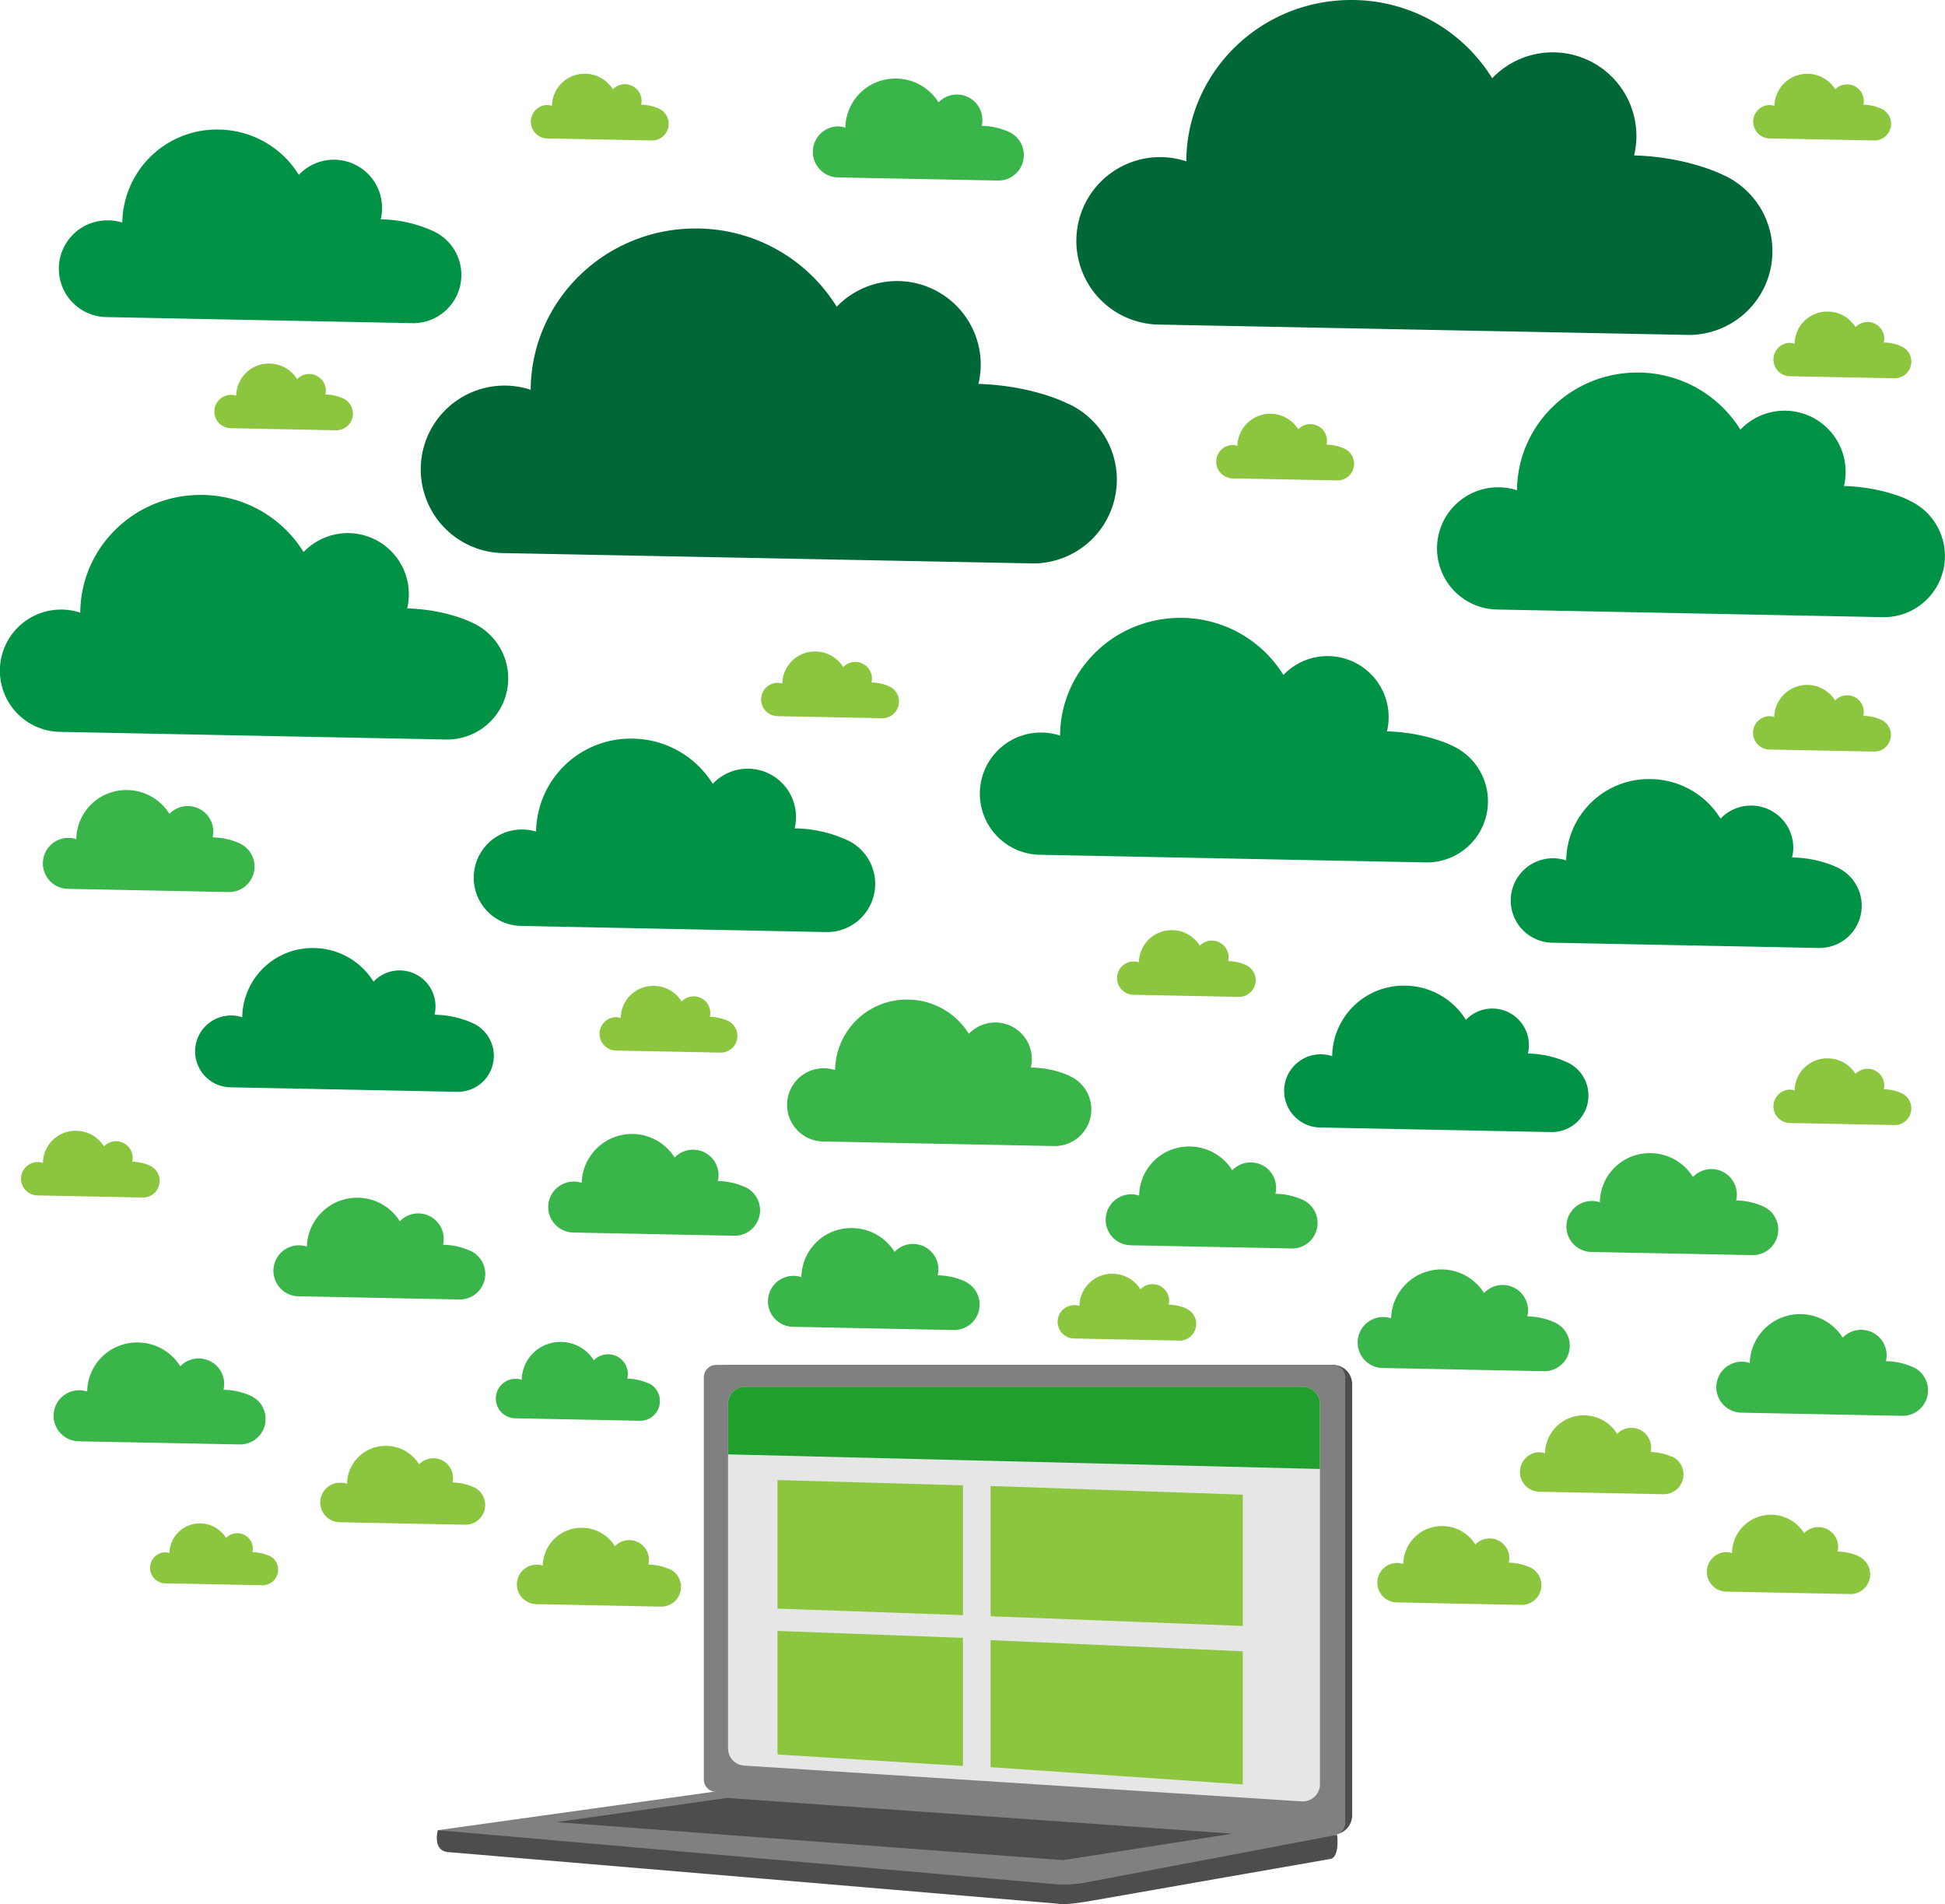 <svg xmlns="http://www.w3.org/2000/svg" viewBox="0 0 564.87 553"><defs><style>.cls-1{fill:#39b54a;}.cls-2{fill:#8cc63f;}.cls-3{fill:#009245;}.cls-4{fill:#006837;}.cls-5{fill:#4d4d4d;}.cls-6{fill:gray;}.cls-7{fill:#e6e6e6;}.cls-8{fill:#209f2f;}</style></defs><g id="Camada_2" data-name="Camada 2"><g id="Camada_1-2" data-name="Camada 1"><path class="cls-1" d="M512.1,350.33a19.77,19.77,0,0,0-7.89-1.73,7.39,7.39,0,0,0-12.54-6.82,14.62,14.62,0,0,0-12.47-6.92,14.46,14.46,0,0,0-14.57,14.26,7.4,7.4,0,1,0-2.32,14.43l46.73.92a7.4,7.4,0,0,0,3.06-14.14Z"/><path class="cls-1" d="M378.31,348.4a19.86,19.86,0,0,0-7.89-1.74,7.26,7.26,0,0,0,.2-1.7,7.39,7.39,0,0,0-12.74-5.12,14.64,14.64,0,0,0-12.47-6.91,14.46,14.46,0,0,0-14.58,14.25,7.4,7.4,0,1,0-2.31,14.43l46.73.93a7.4,7.4,0,0,0,3.06-14.14Z"/><path class="cls-1" d="M280.21,372.08a19.78,19.78,0,0,0-7.88-1.74,7.39,7.39,0,0,0-12.54-6.82,14.64,14.64,0,0,0-12.47-6.91,14.46,14.46,0,0,0-14.58,14.25,7.4,7.4,0,1,0-2.31,14.43l46.73.93a7.4,7.4,0,0,0,3-14.14Z"/><path class="cls-1" d="M451.47,384a19.59,19.59,0,0,0-7.89-1.74A7.39,7.39,0,0,0,431,375.48a14.62,14.62,0,0,0-27,7.34,7.4,7.4,0,1,0-2.31,14.43l46.73.93A7.4,7.4,0,0,0,451.47,384Z"/><path class="cls-1" d="M72.79,405.31a19.86,19.86,0,0,0-7.89-1.74,7.26,7.26,0,0,0,.21-1.7,7.41,7.41,0,0,0-12.75-5.12,14.61,14.61,0,0,0-12.47-6.91,14.46,14.46,0,0,0-14.57,14.25A7.41,7.41,0,1,0,23,418.53l46.73.92a7.4,7.4,0,0,0,3.06-14.14Z"/><path class="cls-1" d="M555.6,397a19.7,19.7,0,0,0-7.89-1.73,7.39,7.39,0,0,0-12.54-6.82,14.62,14.62,0,0,0-27,7.34,7.4,7.4,0,1,0-2.32,14.43l46.74.92A7.4,7.4,0,0,0,555.6,397Z"/><path class="cls-1" d="M188.29,401.7a15.44,15.44,0,0,0-6.11-1.35,5.68,5.68,0,0,0,.16-1.32,5.73,5.73,0,0,0-9.87-4,11.33,11.33,0,0,0-9.66-5.35,11.2,11.2,0,0,0-11.29,11,5.55,5.55,0,0,0-1.79-.29,5.73,5.73,0,1,0,0,11.46l36.19.72a5.73,5.73,0,0,0,2.37-10.95Z"/><path class="cls-2" d="M344.56,380a13,13,0,0,0-5.16-1.14,4.56,4.56,0,0,0,.14-1.11,4.84,4.84,0,0,0-8.34-3.35,9.56,9.56,0,0,0-8.16-4.52,9.46,9.46,0,0,0-9.53,9.32A4.73,4.73,0,0,0,312,379a4.84,4.84,0,1,0,0,9.68l30.56.61a4.84,4.84,0,0,0,2-9.25Z"/><path class="cls-2" d="M361.83,280.23a13,13,0,0,0-5.16-1.14,5.11,5.11,0,0,0,.13-1.11,4.84,4.84,0,0,0-8.34-3.35,9.56,9.56,0,0,0-8.15-4.52,9.46,9.46,0,0,0-9.54,9.32,5,5,0,0,0-1.51-.24,4.84,4.84,0,1,0,0,9.68l30.57.61a4.84,4.84,0,0,0,2-9.25Z"/><path class="cls-2" d="M211.32,296.41a12.9,12.9,0,0,0-5.16-1.13,4.58,4.58,0,0,0,.13-1.12,4.84,4.84,0,0,0-8.33-3.35,9.56,9.56,0,0,0-8.16-4.52,9.45,9.45,0,0,0-9.53,9.33,4.8,4.8,0,0,0-1.52-.25,4.85,4.85,0,0,0,0,9.69l30.57.6a4.84,4.84,0,0,0,2-9.25Z"/><path class="cls-2" d="M43.55,338.49a13,13,0,0,0-5.16-1.14,4.56,4.56,0,0,0,.14-1.11,4.84,4.84,0,0,0-8.34-3.35A9.56,9.56,0,0,0,22,328.37a9.45,9.45,0,0,0-9.53,9.32,5.09,5.09,0,0,0-1.52-.24,4.84,4.84,0,0,0,0,9.68l30.57.61a4.84,4.84,0,0,0,2-9.25Z"/><path class="cls-2" d="M258.25,199.31a12.9,12.9,0,0,0-5.16-1.13,4.64,4.64,0,0,0,.14-1.12,4.84,4.84,0,0,0-8.34-3.35,9.56,9.56,0,0,0-8.16-4.52,9.46,9.46,0,0,0-9.53,9.33,4.8,4.8,0,0,0-1.52-.25,4.85,4.85,0,0,0,0,9.69l30.57.6a4.84,4.84,0,0,0,2-9.25Z"/><path class="cls-2" d="M546.32,31.54a12.9,12.9,0,0,0-5.16-1.13,5.12,5.12,0,0,0,.13-1.12A4.84,4.84,0,0,0,533,25.94a9.57,9.57,0,0,0-17.69,4.81,4.69,4.69,0,0,0-1.51-.25,4.85,4.85,0,0,0,0,9.69l30.57.6a4.84,4.84,0,0,0,2-9.25Z"/><path class="cls-2" d="M99.65,115.7a13,13,0,0,0-5.16-1.14,4.56,4.56,0,0,0,.14-1.11,4.84,4.84,0,0,0-8.34-3.35,9.56,9.56,0,0,0-8.16-4.52,9.46,9.46,0,0,0-9.53,9.32,4.73,4.73,0,0,0-1.51-.24,4.84,4.84,0,1,0,0,9.68l30.56.61a4.84,4.84,0,0,0,2-9.25Z"/><path class="cls-2" d="M552.25,100.59a12.9,12.9,0,0,0-5.16-1.13,4.58,4.58,0,0,0,.14-1.12A4.84,4.84,0,0,0,538.89,95a9.56,9.56,0,0,0-8.16-4.52,9.46,9.46,0,0,0-9.53,9.33,4.8,4.8,0,0,0-1.52-.25,4.85,4.85,0,0,0,0,9.69l30.57.6a4.84,4.84,0,0,0,2-9.25Z"/><path class="cls-2" d="M191.36,31.54a12.9,12.9,0,0,0-5.16-1.13,4.58,4.58,0,0,0,.13-1.12A4.84,4.84,0,0,0,178,25.94a9.56,9.56,0,0,0-8.16-4.52,9.45,9.45,0,0,0-9.53,9.33,4.8,4.8,0,0,0-1.52-.25,4.85,4.85,0,0,0,0,9.69l30.57.6a4.84,4.84,0,0,0,2-9.25Z"/><path class="cls-2" d="M390.42,130.26a12.9,12.9,0,0,0-5.16-1.13,5.2,5.2,0,0,0,.13-1.12,4.84,4.84,0,0,0-8.34-3.35,9.57,9.57,0,0,0-17.69,4.81,4.69,4.69,0,0,0-1.51-.25,4.85,4.85,0,0,0,0,9.69l30.57.6a4.84,4.84,0,0,0,2-9.25Z"/><path class="cls-2" d="M546.32,209a12.9,12.9,0,0,0-5.16-1.13,5.2,5.2,0,0,0,.13-1.12,4.84,4.84,0,0,0-8.34-3.35,9.57,9.57,0,0,0-17.69,4.81,4.69,4.69,0,0,0-1.51-.25,4.85,4.85,0,0,0,0,9.69l30.57.6a4.84,4.84,0,0,0,2-9.25Z"/><path class="cls-2" d="M552.25,317.45a13,13,0,0,0-5.16-1.14,4.5,4.5,0,0,0,.14-1.11,4.84,4.84,0,0,0-8.34-3.35,9.56,9.56,0,0,0-8.16-4.52,9.46,9.46,0,0,0-9.53,9.32,5.09,5.09,0,0,0-1.52-.24,4.85,4.85,0,0,0,0,9.69l30.57.6a4.84,4.84,0,0,0,2-9.25Z"/><path class="cls-2" d="M78.11,451.78a12.05,12.05,0,0,0-4.81-1.06,4.4,4.4,0,0,0,.13-1,4.51,4.51,0,0,0-7.76-3.12,8.92,8.92,0,0,0-7.6-4.21A8.8,8.8,0,0,0,49.2,451a4.43,4.43,0,0,0-1.41-.23,4.51,4.51,0,0,0,0,9l28.46.56a4.5,4.5,0,0,0,1.86-8.61Z"/><path class="cls-2" d="M485.48,423a15.34,15.34,0,0,0-6.11-1.34,5.73,5.73,0,0,0-9.71-5.28A11.33,11.33,0,0,0,460,411a11.21,11.21,0,0,0-11.29,11,5.84,5.84,0,0,0-1.79-.29,5.74,5.74,0,0,0,0,11.47l36.19.72a5.74,5.74,0,0,0,2.37-11Z"/><path class="cls-2" d="M194.41,455.67a15.44,15.44,0,0,0-6.11-1.35,5.68,5.68,0,0,0,.16-1.32,5.73,5.73,0,0,0-9.87-4,11.33,11.33,0,0,0-9.66-5.35,11.2,11.2,0,0,0-11.29,11,5.55,5.55,0,0,0-1.79-.29,5.73,5.73,0,1,0,0,11.46l36.19.72a5.73,5.73,0,0,0,2.37-10.95Z"/><path class="cls-2" d="M444.29,455.13a15.37,15.37,0,0,0-6.11-1.35,5.73,5.73,0,0,0-9.71-5.28,11.31,11.31,0,0,0-9.65-5.35,11.19,11.19,0,0,0-11.29,11,5.6,5.6,0,0,0-1.79-.29,5.73,5.73,0,1,0,0,11.46l36.19.72a5.73,5.73,0,0,0,2.36-10.95Z"/><path class="cls-2" d="M539.78,451.89a15.34,15.34,0,0,0-6.11-1.34,5.81,5.81,0,0,0,.16-1.32,5.73,5.73,0,0,0-9.88-4A11.32,11.32,0,0,0,503,451a5.55,5.55,0,0,0-1.79-.29,5.74,5.74,0,0,0,0,11.47l36.19.71a5.73,5.73,0,0,0,2.37-10.95Z"/><path class="cls-2" d="M137.54,431.85a15.17,15.17,0,0,0-6.11-1.35,5.73,5.73,0,0,0-9.71-5.28,11.32,11.32,0,0,0-9.66-5.36,11.2,11.2,0,0,0-11.28,11,5.94,5.94,0,0,0-1.79-.29,5.74,5.74,0,1,0,0,11.47l36.19.72a5.73,5.73,0,0,0,2.36-10.95Z"/><path class="cls-1" d="M216.36,344.7a19.78,19.78,0,0,0-7.88-1.74,7.4,7.4,0,0,0-12.55-6.82,14.62,14.62,0,0,0-27,7.34,7.4,7.4,0,1,0-2.31,14.43l46.73.93a7.4,7.4,0,0,0,3.05-14.14Z"/><path class="cls-1" d="M293,38.29a19.86,19.86,0,0,0-7.89-1.74,7.26,7.26,0,0,0,.2-1.7,7.4,7.4,0,0,0-12.74-5.12,14.64,14.64,0,0,0-12.47-6.91,14.46,14.46,0,0,0-14.58,14.25,7.31,7.31,0,0,0-2.31-.37,7.41,7.41,0,0,0,0,14.81l46.73.92A7.4,7.4,0,0,0,293,38.29Z"/><path class="cls-1" d="M69.63,244.9a19.78,19.78,0,0,0-7.88-1.74,7.26,7.26,0,0,0,.2-1.7,7.41,7.41,0,0,0-12.75-5.12,14.61,14.61,0,0,0-12.47-6.91,14.46,14.46,0,0,0-14.57,14.25,7.4,7.4,0,1,0-2.31,14.43l46.73.93a7.4,7.4,0,0,0,3-14.14Z"/><path class="cls-1" d="M136.55,363.21a19.57,19.57,0,0,0-7.88-1.74,7.4,7.4,0,0,0-12.55-6.82,14.62,14.62,0,0,0-27,7.34,7.4,7.4,0,1,0-2.31,14.43l46.73.93a7.4,7.4,0,0,0,3.05-14.14Z"/><path class="cls-1" d="M310.71,312.45A28.27,28.27,0,0,0,299.38,310a10.46,10.46,0,0,0,.29-2.45,10.62,10.62,0,0,0-18.3-7.35,21,21,0,0,0-17.91-9.93,20.77,20.77,0,0,0-20.93,20.47,10.63,10.63,0,1,0-3.32,20.73l67.11,1.33a10.63,10.63,0,0,0,4.39-20.31Z"/><path class="cls-3" d="M245.78,243.84a37.45,37.45,0,0,0-15-3.29,14.37,14.37,0,0,0,.39-3.24,14,14,0,0,0-24.18-9.7,27.74,27.74,0,0,0-23.66-13.12,27.43,27.43,0,0,0-27.64,27,14,14,0,1,0-4.39,27.38L240,270.66a14,14,0,0,0,5.8-26.82Z"/><path class="cls-3" d="M125.57,67a37.55,37.55,0,0,0-15-3.3,14.35,14.35,0,0,0,.39-3.23,14,14,0,0,0-24.18-9.7A27.72,27.72,0,0,0,63.16,37.62a27.43,27.43,0,0,0-27.64,27A13.88,13.88,0,0,0,31.13,64a14,14,0,0,0,0,28.08l88.64,1.76A14,14,0,0,0,125.57,67Z"/><path class="cls-3" d="M421.73,216.54s-7.33-3.82-18.92-4.17A17.74,17.74,0,0,0,372.73,196a35.06,35.06,0,0,0-29.91-16.58c-19.24,0-34.84,15.29-34.95,34.19a17.75,17.75,0,1,0-5.56,34.61l112.09,2.22a17.75,17.75,0,0,0,7.33-33.91Z"/><path class="cls-3" d="M554.44,145.28s-7.33-3.81-18.92-4.16a17.73,17.73,0,0,0-30.08-16.36,35.06,35.06,0,0,0-29.91-16.58c-19.23,0-34.84,15.28-34.95,34.19A17.75,17.75,0,1,0,435,177l112.09,2.22a17.75,17.75,0,0,0,7.33-33.92Z"/><path class="cls-3" d="M137.17,180.83s-7.33-3.82-18.92-4.16a17.73,17.73,0,0,0-30.08-16.36,35,35,0,0,0-29.91-16.59C39,143.72,23.43,159,23.31,177.91a17.76,17.76,0,1,0-5.55,34.62l112.08,2.22a17.75,17.75,0,0,0,7.33-33.92Z"/><path class="cls-4" d="M310.07,117.19s-10-5.23-25.92-5.71a24.05,24.05,0,0,0,.68-5.6A24.31,24.31,0,0,0,243,89.07a48,48,0,0,0-41-22.72c-26.35,0-47.72,21-47.88,46.84a24.32,24.32,0,1,0-7.61,47.42l153.55,3a24.31,24.31,0,0,0,10-46.46Z"/><path class="cls-4" d="M500.49,50.84s-10-5.23-25.91-5.71a24.6,24.6,0,0,0,.67-5.6,24.3,24.3,0,0,0-41.88-16.81A48,48,0,0,0,392.4,0c-26.35,0-47.72,20.94-47.88,46.84a24.32,24.32,0,1,0-7.61,47.42l153.55,3a24.31,24.31,0,0,0,10-46.46Z"/><path class="cls-3" d="M137.31,297.11a27.88,27.88,0,0,0-11.12-2.44,10.67,10.67,0,0,0,.29-2.41,10.43,10.43,0,0,0-18-7.21,20.63,20.63,0,0,0-17.58-9.75,20.39,20.39,0,0,0-20.55,20.1,10.43,10.43,0,1,0-3.26,20.34L133,317.05a10.44,10.44,0,0,0,4.31-19.94Z"/><path class="cls-3" d="M455.07,308.44a28.37,28.37,0,0,0-11.33-2.5,10.4,10.4,0,0,0,.29-2.45,10.62,10.62,0,0,0-18.3-7.34,21,21,0,0,0-17.91-9.93,20.76,20.76,0,0,0-20.93,20.47,10.41,10.41,0,0,0-3.32-.54,10.63,10.63,0,1,0,0,21.26l67.11,1.33a10.62,10.62,0,0,0,4.39-20.3Z"/><path class="cls-3" d="M533.53,251.86A32.7,32.7,0,0,0,520.46,249a11.9,11.9,0,0,0,.35-2.82,12.26,12.26,0,0,0-21.12-8.47A24.21,24.21,0,0,0,479,226.23a24,24,0,0,0-24.14,23.62,12.26,12.26,0,1,0-3.83,23.9l77.41,1.53a12.26,12.26,0,0,0,5.06-23.42Z"/><path class="cls-5" d="M386.71,532.72,211.62,520.46a5.61,5.61,0,0,1-5.21-5.59V401.94a5.6,5.6,0,0,1,5.6-5.59H387.1a5.59,5.59,0,0,1,5.6,5.59V527.13A5.6,5.6,0,0,1,386.71,532.72Z"/><path class="cls-6" d="M386.86,532.87,207.74,520.32a3.57,3.57,0,0,1-3.33-3.57V399.93a3.58,3.58,0,0,1,3.58-3.58H387.11a3.58,3.58,0,0,1,3.58,3.58V529.3A3.59,3.59,0,0,1,386.86,532.87Z"/><path class="cls-7" d="M378.07,523.1l-162-10.4a5,5,0,0,1-4.63-4.94V407.65a5,5,0,0,1,4.95-4.95h162a5,5,0,0,1,4.95,4.95V518.16A5,5,0,0,1,378.07,523.1Z"/><path class="cls-5" d="M127.15,531.46s-1.67,6,3,6.36,177.26,15,177.26,15,1,.67,10.36-1,68.57-12,68.57-12,2.67,0,2-7c0,0-67.45,5-104.79,1S127.15,531.46,127.15,531.46Z"/><path class="cls-6" d="M208.75,520.09l-81.6,11.37,178.94,15.65a34,34,0,0,0,9.28-.47l73-13.84Z"/><polygon class="cls-5" points="211.1 522.1 161.6 529.12 308.75 540.16 357.92 532.47 211.1 522.1"/><path class="cls-8" d="M211.43,422.33V407.65a5,5,0,0,1,4.95-4.95h162a5,5,0,0,1,4.95,4.95v18.92Z"/><polygon class="cls-2" points="287.69 513.16 360.93 518.17 360.93 479.51 287.69 476.28 287.69 513.16"/><polygon class="cls-2" points="287.69 469.34 360.93 472.15 360.93 434.03 287.69 431.51 287.69 469.34"/><polygon class="cls-2" points="225.81 509.48 279.66 512.82 279.66 475.61 225.81 473.6 225.81 509.48"/><polygon class="cls-2" points="225.81 467.12 279.66 469.01 279.66 431.32 225.81 429.79 225.81 467.12"/></g></g></svg>